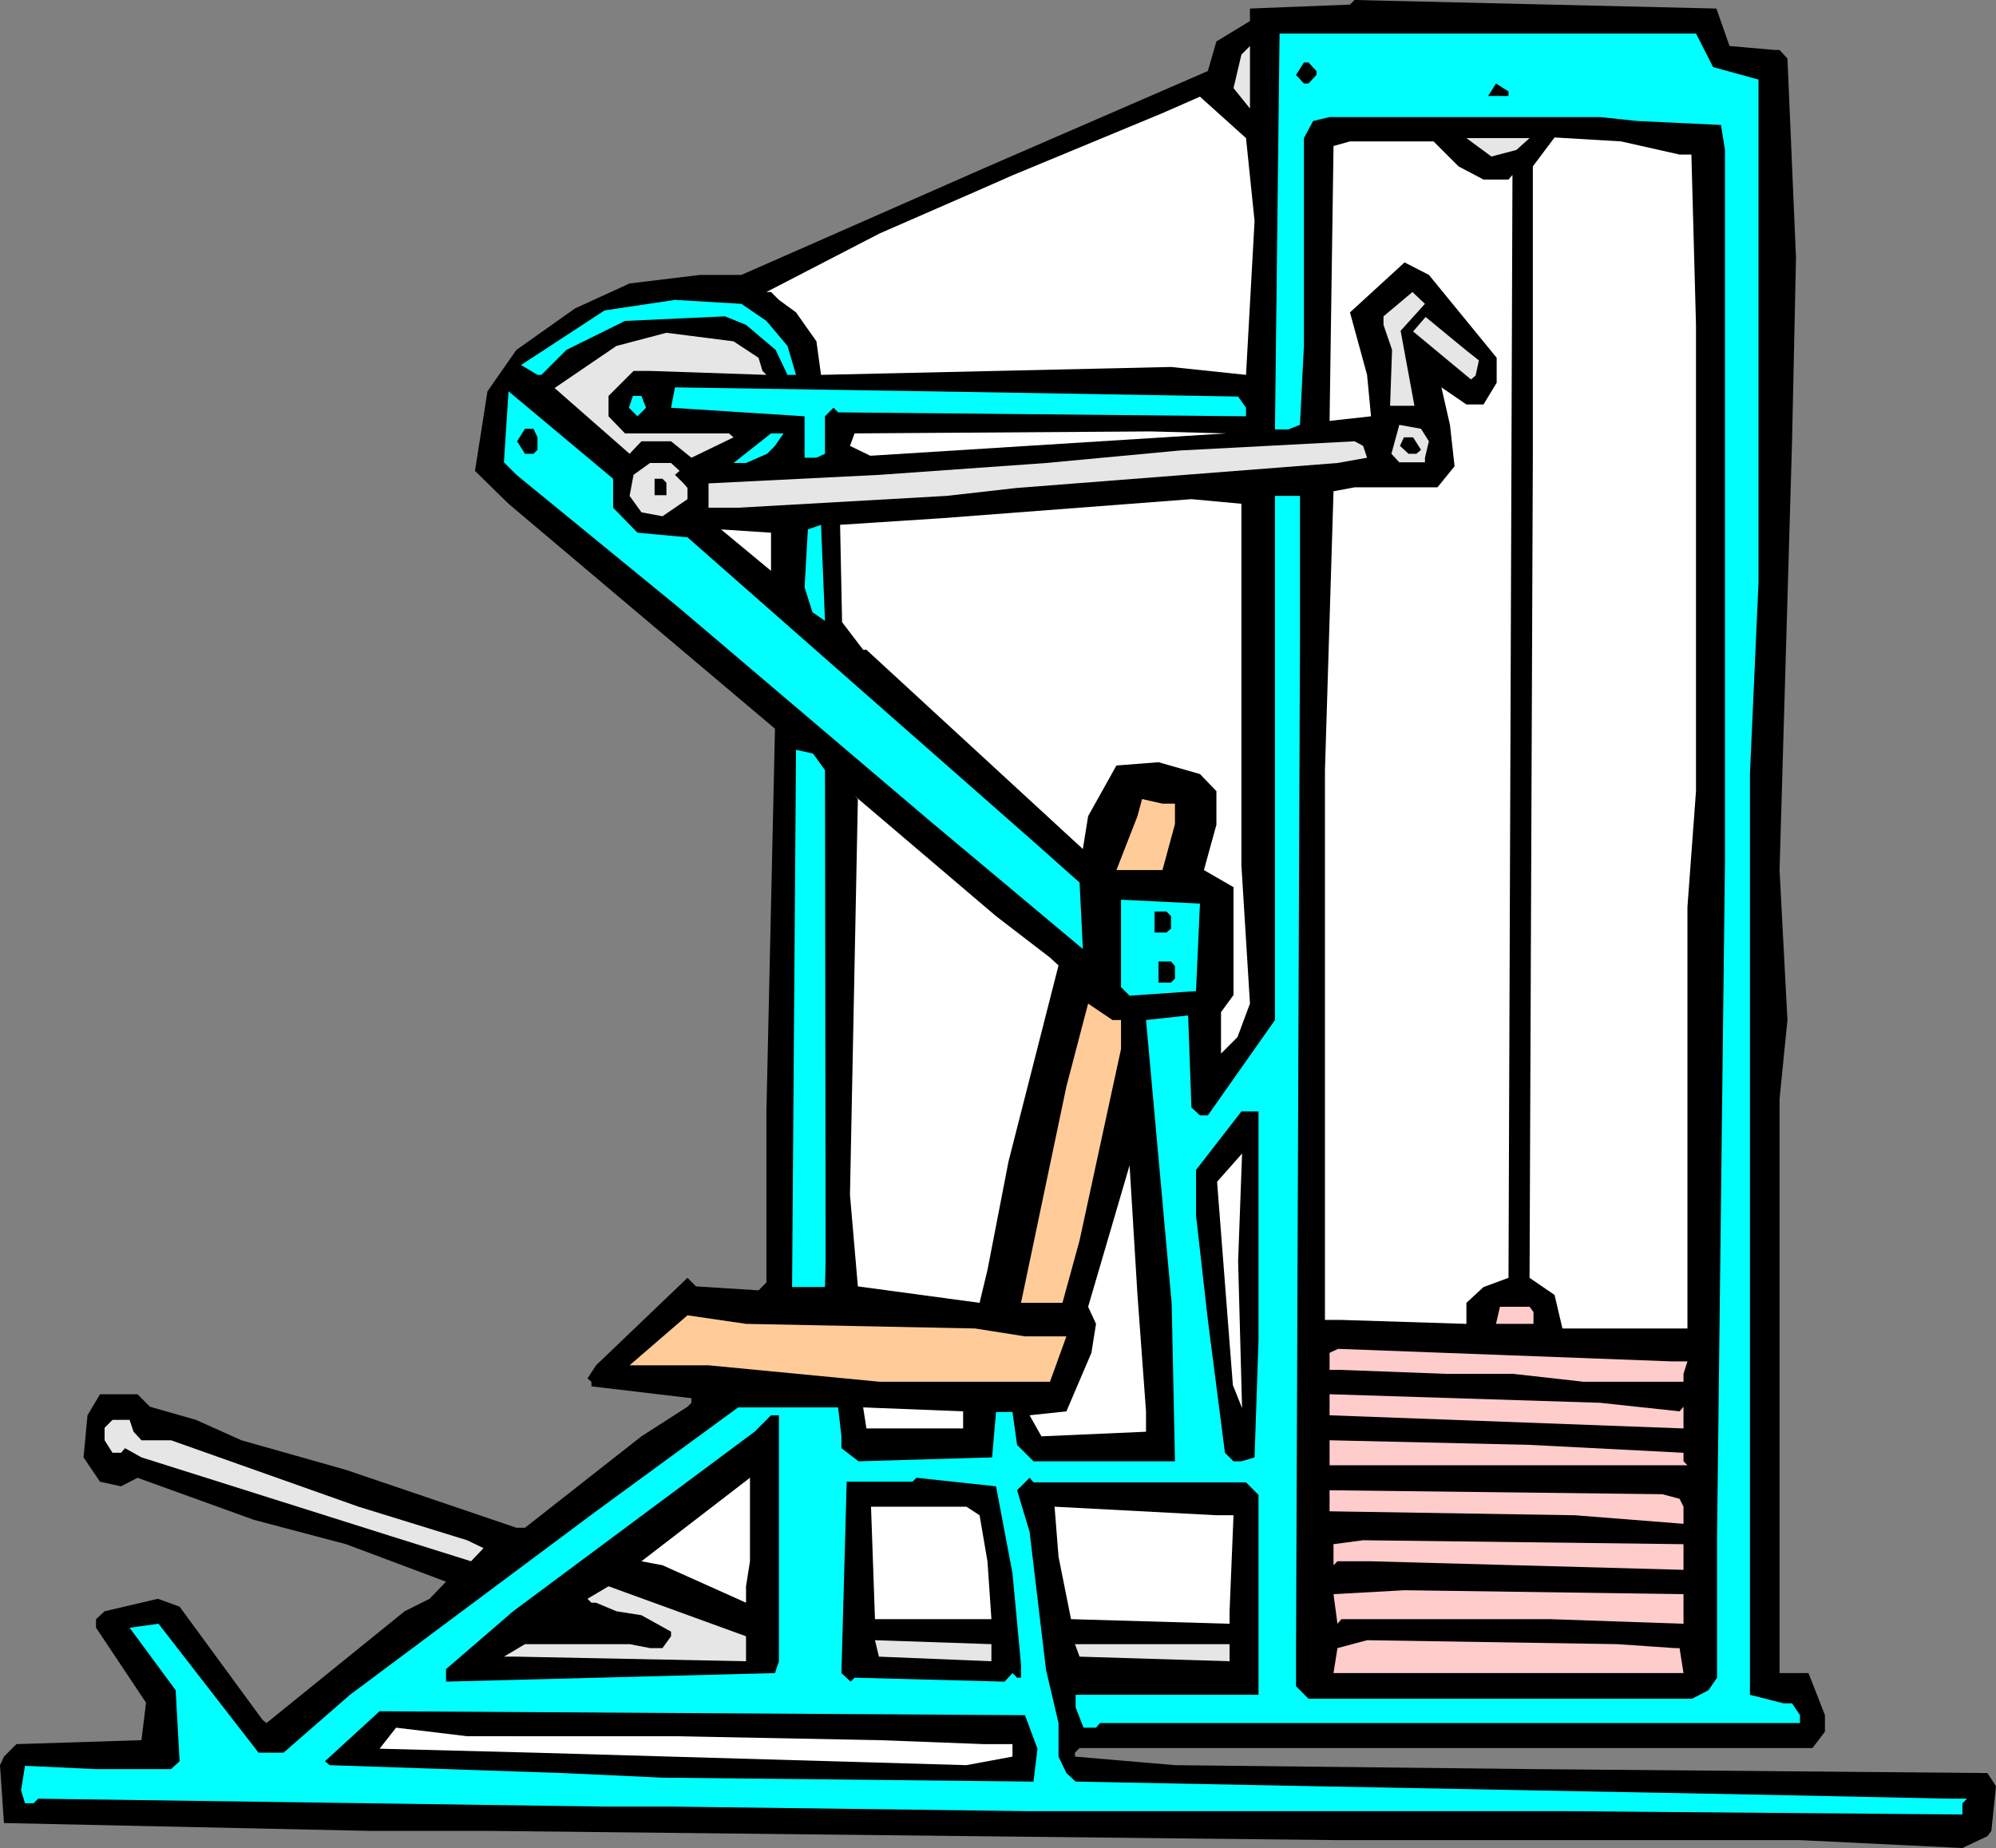 <?xml version="1.0" encoding="UTF-8" standalone="no"?>
<svg
   version="1.0"
   width="129.724mm"
   height="120.126mm"
   id="svg58"
   sodipodi:docname="Triceps 5.wmf"
   xmlns:inkscape="http://www.inkscape.org/namespaces/inkscape"
   xmlns:sodipodi="http://sodipodi.sourceforge.net/DTD/sodipodi-0.dtd"
   xmlns="http://www.w3.org/2000/svg"
   xmlns:svg="http://www.w3.org/2000/svg">
  <rect width="100%" height="100%" fill="#808080" stroke="none"/>
  <sodipodi:namedview
     id="namedview58"
     pagecolor="#ffffff"
     bordercolor="#000000"
     borderopacity="0.25"
     inkscape:showpageshadow="2"
     inkscape:pageopacity="0.0"
     inkscape:pagecheckerboard="0"
     inkscape:deskcolor="#d1d1d1"
     inkscape:document-units="mm" />
  <defs
     id="defs1">
    <pattern
       id="WMFhbasepattern"
       patternUnits="userSpaceOnUse"
       width="6"
       height="6"
       x="0"
       y="0" />
  </defs>
  <path
     style="fill:#000000;fill-opacity:1;fill-rule:evenodd;stroke:none"
     d="m 424.846,11.31 11.15,0.969 h 1.131 l 1.939,2.1 2.101,48.957 -0.97,45.079 -3.07,105.346 1.939,36.839 -1.939,19.389 v 141.053 h 7.11 l 4.04,10.341 v 4.039 l -3.07,4.039 H 265.185 l -1.131,1.131 v 0.969 l 24.563,2.1 87.91,0.969 111.665,0.969 2.101,3.231 -1.131,10.987 -0.97,1.293 -6.141,2.908 -39.915,-1.939 H 328.532 L 120.715,449.819 H 91.142 L 0.97,447.88 0,433.662 l 0.97,-2.1 3.07,-3.07 30.704,-0.969 1.131,-9.21 -12.282,-18.419 v -2.1 l 2.101,-1.939 13.09,-3.07 5.333,1.939 20.362,27.791 0.97,0.808 33.936,-27.467 6.141,-3.07 4.04,-4.201 -24.563,-9.21 -22.624,-5.978 -28.603,-10.341 -4.04,2.1 -5.171,-1.131 -4.04,-5.978 0.97,-10.341 3.07,-5.17 h 9.211 l 3.07,3.07 11.312,3.231 11.15,5.009 25.694,7.271 41.854,14.218 h 2.101 l 28.603,-22.459 11.312,-7.271 0.97,-0.969 v -1.131 l -24.563,-2.908 v -1.131 l -0.97,-0.808 2.101,-3.231 22.462,-21.489 2.101,2.1 15.352,0.969 1.939,-1.939 v -42.009 l 2.101,-94.035 -65.448,-55.258 -8.242,-8.079 3.07,-19.55 7.11,-10.179 14.382,-10.179 13.413,-6.14 17.291,-2.1 h 10.181 l 60.6,-26.66 53.974,-23.428 2.101,-7.271 8.242,-5.009 V 2.1 L 331.603,1.131 332.734,0 l 88.88,2.1 z"
     id="path1" />
  <path
     style="fill:#00ffff;fill-opacity:1;fill-rule:evenodd;stroke:none"
     d="m 420.806,16.48 11.15,3.07 V 143.154 l -2.101,47.018 v 226.202 l 8.242,2.1 h 2.101 l 1.939,2.908 v 1.939 H 270.195 l -0.97,1.131 h -3.07 l -1.939,-5.009 v -3.07 h 44.925 v -49.118 l -3.07,-3.07 h -52.197 l -0.97,-1.131 -3.07,3.07 3.07,10.179 4.04,33.93 3.07,13.087 v 8.24 l 1.939,4.039 2.262,2.1 58.338,1.131 110.534,2.1 45.894,0.969 h 4.202 l -1.131,1.131 v 2.747 l -97.283,-0.808 H 252.904 l -88.072,-1.131 H 148.51 L 9.373,441.902 8.242,443.033 H 6.141 l -0.97,-3.231 0.97,-5.978 17.453,0.808 h 18.422 l 2.101,-1.939 -0.97,-17.45 -11.312,-15.349 7.11,-0.969 24.563,31.668 h 6.141 L 85.971,416.373 146.409,371.294 181.315,345.766 h 24.563 l 0.808,7.109 v 2.908 l 4.202,3.231 32.805,-0.969 0.97,-11.149 h 4.04 l 1.131,8.079 4.04,4.039 h 34.744 l -0.808,-38.778 -6.302,-69.638 10.342,-1.131 0.808,22.62 2.101,1.939 h 1.939 l 16.483,-23.428 V 121.826 h 6.141 v 35.708 l -0.97,249.469 v 7.271 l 3.07,3.07 h 94.213 l 4.04,-2.1 2.101,-3.07 v -34.738 l 1.939,-165.612 V 36.839 l -0.97,-6.14 -20.523,-0.969 -9.211,-0.969 h -66.418 l -4.04,0.969 -2.262,4.201 v 51.057 l -0.97,19.389 -2.909,1.131 h -3.232 l 1.131,-97.267 h 102.293 z"
     id="path2" />
  <path
     style="fill:#e6e6e6;fill-opacity:1;fill-rule:evenodd;stroke:none"
     d="m 303,21.651 1.939,-8.24 2.101,-2.1 v 15.349 z"
     id="path3" />
  <path
     style="fill:#000000;fill-opacity:1;fill-rule:evenodd;stroke:none"
     d="m 323.361,17.45 v 0.969 l -1.939,2.1 h -1.131 l -1.939,-2.1 1.939,-3.07 h 1.131 z"
     id="path4" />
  <path
     style="fill:#000000;fill-opacity:1;fill-rule:evenodd;stroke:none"
     d="m 370.548,23.59 h -5.01 l 1.939,-3.07 3.07,1.939 z"
     id="path5" />
  <path
     style="fill:#ffffff;fill-opacity:1;fill-rule:evenodd;stroke:none"
     d="m 308.171,54.288 -2.101,37.808 -18.422,-1.939 -85.971,1.939 -1.131,-8.24 -5.01,-7.109 -4.202,-3.07 -1.939,-1.939 h -1.131 l 27.795,-14.38 25.533,-11.149 6.949,-3.07 37.006,-15.349 9.211,-4.039 11.312,10.179 z"
     id="path6" />
  <path
     style="fill:#e6e6e6;fill-opacity:1;fill-rule:evenodd;stroke:none"
     d="m 372.488,36.839 -6.141,1.616 -6.141,-4.524 h 15.514 z"
     id="path7" />
  <path
     style="fill:#ffffff;fill-opacity:1;fill-rule:evenodd;stroke:none"
     d="m 412.564,37.97 h 2.909 l 1.131,41.847 V 194.372 l -2.101,28.437 v 103.568 h -30.704 l -1.939,-8.24 -6.141,-4.201 0.808,-202.451 V 40.878 l 5.333,-7.109 16.322,0.969 z"
     id="path8" />
  <path
     style="fill:#ffffff;fill-opacity:1;fill-rule:evenodd;stroke:none"
     d="m 358.267,40.878 6.141,3.231 h 6.141 l 0.97,-1.131 -0.97,270.958 -6.141,2.262 -4.202,3.878 v 5.17 l -30.704,-0.969 h -4.04 V 189.202 l 2.101,-68.507 5.171,-0.969 h 20.362 l 4.202,-5.17 -1.131,-10.179 -2.101,-9.21 6.141,4.201 h 4.202 l 3.232,-5.332 v -6.14 l -16.645,-20.358 -5.979,-3.07 -13.413,12.28 4.202,15.349 0.97,10.179 -10.181,1.131 0.97,-67.537 4.04,-1.131 H 352.126 Z"
     id="path9" />
  <path
     style="fill:#00ffff;fill-opacity:1;fill-rule:evenodd;stroke:none"
     d="m 188.264,78.848 5.171,6.14 2.101,7.109 h -2.101 l -2.909,-6.14 -7.272,-6.14 -5.171,-2.1 -24.563,1.131 -14.382,7.109 -6.141,6.14 h -0.97 l -4.04,-2.424 20.523,-13.411 17.291,-2.585 16.322,0.969 z"
     id="path10" />
  <path
     style="fill:#e6e6e6;fill-opacity:1;fill-rule:evenodd;stroke:none"
     d="m 344.046,81.271 3.394,18.419 h -5.979 l 0.485,-13.734 -2.101,-6.14 v -2.1 l 7.11,-5.978 3.07,2.908 z"
     id="path11" />
  <path
     style="fill:#e6e6e6;fill-opacity:1;fill-rule:evenodd;stroke:none"
     d="m 363.276,88.542 -0.808,3.716 -1.131,0.969 -14.221,-11.795 3.07,-3.555 10.019,8.24 z"
     id="path12" />
  <path
     style="fill:#e6e6e6;fill-opacity:1;fill-rule:evenodd;stroke:none"
     d="m 186.325,87.896 0.97,3.231 0.97,0.969 -28.603,-0.969 h -4.04 l -6.141,6.14 v 5.009 l 4.04,4.201 h 25.533 l 1.131,0.969 -10.342,5.009 -5.01,-4.039 h -7.272 l -2.909,3.07 -18.422,-16.157 15.19,-10.341 12.282,-3.231 16.483,2.1 z"
     id="path13" />
  <path
     style="fill:#00ffff;fill-opacity:1;fill-rule:evenodd;stroke:none"
     d="m 150.611,124.734 5.979,6.14 12.282,1.131 85.971,75.616 10.342,9.21 0.808,16.319 -37.814,-31.668 -61.408,-52.188 -39.915,-32.638 -3.07,-3.07 1.131,-17.45 25.694,21.489 z"
     id="path14" />
  <path
     style="fill:#00ffff;fill-opacity:1;fill-rule:evenodd;stroke:none"
     d="m 158.691,100.175 -2.101,2.1 -2.101,-2.1 0.97,-2.908 h 2.101 z"
     id="path15" />
  <path
     style="fill:#00ffff;fill-opacity:1;fill-rule:evenodd;stroke:none"
     d="m 304.131,97.428 1.939,2.747 v 2.1 l -100.192,-0.969 -1.131,-1.131 -2.101,2.1 v 9.21 l -2.101,0.969 h -2.909 v -10.179 l -32.805,-2.1 0.97,-5.009 72.074,1.131 z"
     id="path16" />
  <path
     style="fill:#e6e6e6;fill-opacity:1;fill-rule:evenodd;stroke:none"
     d="m 350.995,108.415 -0.97,4.039 v 1.131 h -6.302 l -1.939,-2.1 1.939,-7.109 5.333,0.969 z"
     id="path17" />
  <path
     style="fill:#000000;fill-opacity:1;fill-rule:evenodd;stroke:none"
     d="m 132.027,107.446 v 3.07 l -0.97,0.969 h -2.101 l -1.939,-3.07 1.939,-3.07 h 2.101 z"
     id="path18" />
  <path
     style="fill:#00ffff;fill-opacity:1;fill-rule:evenodd;stroke:none"
     d="m 190.365,109.546 -1.939,1.939 -5.171,2.262 h -3.07 l 9.211,-7.271 h 3.07 z"
     id="path19" />
  <path
     style="fill:#ffffff;fill-opacity:1;fill-rule:evenodd;stroke:none"
     d="m 301.222,106.477 -87.425,5.493 -5.01,-2.424 1.131,-3.07 72.72,-0.485 z"
     id="path20" />
  <path
     style="fill:#000000;fill-opacity:1;fill-rule:evenodd;stroke:none"
     d="m 349.056,110.516 -1.131,0.969 h -1.939 l -2.101,-1.939 0.97,-2.1 h 2.262 z"
     id="path21" />
  <path
     style="fill:#e6e6e6;fill-opacity:1;fill-rule:evenodd;stroke:none"
     d="m 335.804,112.455 -7.272,1.293 -78.861,6.14 -17.13,1.939 -51.227,2.908 h -7.272 v -5.978 l 42.016,-2.1 40.885,-2.908 32.805,-3.07 42.986,-2.262 2.101,1.131 z"
     id="path22" />
  <path
     style="fill:#e6e6e6;fill-opacity:1;fill-rule:evenodd;stroke:none"
     d="m 166.933,115.686 -1.131,0.969 2.101,2.1 0.97,1.131 v 2.747 l -6.141,4.201 -5.171,-0.969 -2.909,-4.039 0.97,-5.17 4.04,-2.908 h 5.171 z"
     id="path23" />
  <path
     style="fill:#000000;fill-opacity:1;fill-rule:evenodd;stroke:none"
     d="m 163.701,118.594 v 3.07 h -2.909 v -4.039 h 1.939 z"
     id="path24" />
  <path
     style="fill:#ffffff;fill-opacity:1;fill-rule:evenodd;stroke:none"
     d="m 304.939,212.63 2.101,33.93 -3.07,8.24 -4.04,4.039 v -10.179 l 3.07,-4.201 v -26.498 l -7.272,-4.201 3.07,-11.149 v -8.24 l -4.04,-4.201 -10.181,-2.908 -10.342,0.808 -6.949,12.441 -1.293,8.079 -53.166,-48.957 h -0.808 l -5.171,-6.786 -0.485,-23.913 24.886,-1.616 61.408,-4.686 12.282,1.131 z"
     id="path25" />
  <path
     style="fill:#00ffff;fill-opacity:1;fill-rule:evenodd;stroke:none"
     d="m 199.576,150.424 -1.939,-6.14 0.808,-14.218 3.232,-1.131 0.97,23.59 z"
     id="path26" />
  <path
     style="fill:#ffffff;fill-opacity:1;fill-rule:evenodd;stroke:none"
     d="m 189.395,140.245 -12.282,-10.179 12.282,0.808 z"
     id="path27" />
  <path
     style="fill:#00ffff;fill-opacity:1;fill-rule:evenodd;stroke:none"
     d="m 202.808,309.897 -0.162,6.301 h -8.08 l 0.97,-132.005 4.202,0.969 2.909,4.039 z"
     id="path28" />
  <path
     style="fill:#ffffff;fill-opacity:1;fill-rule:evenodd;stroke:none"
     d="m 257.913,235.25 2.101,1.939 -12.282,48.149 -5.171,26.66 -1.939,8.079 -29.896,-4.039 -1.939,-22.459 1.939,-97.267 -0.808,-0.808 34.744,29.568 z"
     id="path29" />
  <path
     style="fill:#ffcc99;fill-opacity:1;fill-rule:evenodd;stroke:none"
     d="m 288.617,197.442 v 5.009 l -3.07,11.31 h -11.312 l 5.171,-13.249 1.131,-4.201 5.01,1.131 z"
     id="path30" />
  <path
     style="fill:#00ffff;fill-opacity:1;fill-rule:evenodd;stroke:none"
     d="m 293.788,243.49 -16.322,1.131 -2.101,-2.1 v -21.489 l 19.392,0.969 z"
     id="path31" />
  <path
     style="fill:#000000;fill-opacity:1;fill-rule:evenodd;stroke:none"
     d="m 287.648,225.071 v 3.07 l -1.131,0.969 h -2.909 v -5.17 h 2.909 z"
     id="path32" />
  <path
     style="fill:#000000;fill-opacity:1;fill-rule:evenodd;stroke:none"
     d="m 288.617,237.351 v 3.07 l -0.97,0.969 h -3.07 v -5.17 h 3.07 z"
     id="path33" />
  <path
     style="fill:#ffcc99;fill-opacity:1;fill-rule:evenodd;stroke:none"
     d="m 275.366,250.6 v 7.109 l -10.181,47.018 -4.202,15.349 h -10.181 l 11.15,-53.157 5.333,-20.358 5.979,4.039 z"
     id="path34" />
  <path
     style="fill:#000000;fill-opacity:1;fill-rule:evenodd;stroke:none"
     d="m 309.14,329.286 -0.97,28.76 -3.232,0.969 h -1.939 l -2.101,-2.1 -4.202,-32.638 -2.909,-25.69 v -11.149 l 11.15,-14.38 h 4.202 z"
     id="path35" />
  <path
     style="fill:#ffffff;fill-opacity:1;fill-rule:evenodd;stroke:none"
     d="m 305.1,345.928 -2.262,-5.655 -3.878,-49.926 6.141,-6.948 -0.97,26.498 z"
     id="path36" />
  <path
     style="fill:#ffffff;fill-opacity:1;fill-rule:evenodd;stroke:none"
     d="m 281.507,346.735 v 5.009 l -25.694,1.131 -2.909,-5.17 9.05,-0.969 6.141,-14.38 1.131,-7.109 -1.939,-4.201 10.181,-34.738 1.939,31.83 z"
     id="path37" />
  <path
     style="fill:#ffcccc;fill-opacity:1;fill-rule:evenodd;stroke:none"
     d="m 376.689,322.338 v 2.908 h -9.211 l 0.97,-4.201 h 7.272 z"
     id="path38" />
  <path
     style="fill:#ffcc99;fill-opacity:1;fill-rule:evenodd;stroke:none"
     d="m 239.491,326.377 12.282,1.939 h 10.181 l -4.04,11.149 H 216.059 L 174.043,335.425 h -19.392 l 14.221,-12.28 14.382,2.1 z"
     id="path39" />
  <path
     style="fill:#ffcccc;fill-opacity:1;fill-rule:evenodd;stroke:none"
     d="m 414.504,334.456 -0.97,3.07 v 1.939 h -24.563 l -17.291,-1.939 H 355.196 l -25.694,-0.969 h -2.909 v -4.201 l 2.101,-0.969 81.77,3.07 z"
     id="path40" />
  <path
     style="fill:#ffcccc;fill-opacity:1;fill-rule:evenodd;stroke:none"
     d="m 412.564,346.735 0.97,-1.131 v 5.332 l -86.941,-3.231 v -5.17 l 66.418,2.1 z"
     id="path41" />
  <path
     style="fill:#ffffff;fill-opacity:1;fill-rule:evenodd;stroke:none"
     d="m 236.582,350.936 h -23.755 l -0.808,-5.17 24.563,0.969 z"
     id="path42" />
  <path
     style="fill:#000000;fill-opacity:1;fill-rule:evenodd;stroke:none"
     d="m 191.334,408.133 -0.97,2.908 -80.8,2.1 v -3.07 l 16.483,-14.218 59.307,-44.109 4.04,-4.039 h 1.939 z"
     id="path43" />
  <path
     style="fill:#e6e6e6;fill-opacity:1;fill-rule:evenodd;stroke:none"
     d="m 32.805,351.744 1.939,2.1 h 7.272 l 46.056,16.319 26.664,8.24 4.04,1.939 -3.07,3.231 -19.554,-6.14 -61.408,-19.389 -4.04,-2.262 -0.97,1.131 h -2.101 l -1.939,-3.07 v -3.07 l 1.939,-1.939 h 4.202 z"
     id="path44" />
  <path
     style="fill:#ffcccc;fill-opacity:1;fill-rule:evenodd;stroke:none"
     d="m 413.534,356.914 v 2.1 l 0.97,0.969 h -87.91 v -6.14 l 49.126,1.131 z"
     id="path45" />
  <path
     style="fill:#ffffff;fill-opacity:1;fill-rule:evenodd;stroke:none"
     d="m 183.254,389.714 v 4.039 l -20.523,-9.21 -5.171,-0.969 26.664,-20.52 v 20.52 z"
     id="path46" />
  <path
     style="fill:#000000;fill-opacity:1;fill-rule:evenodd;stroke:none"
     d="m 248.702,386.482 2.101,22.459 v 3.231 h -0.97 l -1.131,-1.131 -1.939,2.1 -36.845,-0.969 -0.97,0.969 -2.262,-2.1 1.293,-47.018 h 16.16 l 0.97,-0.969 19.554,2.1 z"
     id="path47" />
  <path
     style="fill:#ffcccc;fill-opacity:1;fill-rule:evenodd;stroke:none"
     d="m 412.564,368.225 0.97,1.939 v 4.201 l -26.664,-2.1 -60.277,-0.969 v -5.17 l 81.77,0.969 z"
     id="path48" />
  <path
     style="fill:#ffffff;fill-opacity:1;fill-rule:evenodd;stroke:none"
     d="m 240.622,372.264 1.939,11.31 0.97,14.218 h -28.603 l -0.97,-27.629 h 23.432 z"
     id="path49" />
  <path
     style="fill:#ffffff;fill-opacity:1;fill-rule:evenodd;stroke:none"
     d="m 303,372.264 -0.97,23.59 v 3.07 l -38.946,-1.131 -3.07,-15.349 -0.97,-12.28 39.754,2.1 z"
     id="path50" />
  <path
     style="fill:#ffcccc;fill-opacity:1;fill-rule:evenodd;stroke:none"
     d="m 413.534,385.674 -76.76,-2.1 h -8.242 l -0.97,0.969 v -5.17 l 7.272,-0.969 78.699,0.969 z"
     id="path51" />
  <path
     style="fill:#e6e6e6;fill-opacity:1;fill-rule:evenodd;stroke:none"
     d="m 183.254,408.133 -56.398,-1.131 h -3.07 l 5.171,-3.07 h 25.694 l 5.01,0.969 h 3.07 l 2.101,-2.908 v -1.131 l -7.272,-4.039 -6.141,-0.969 -5.01,-2.1 h -1.131 l -0.97,-0.969 5.171,-3.07 33.774,12.28 z"
     id="path52" />
  <path
     style="fill:#ffcccc;fill-opacity:1;fill-rule:evenodd;stroke:none"
     d="m 413.534,398.923 -32.805,-1.131 h -51.227 l -0.97,1.131 -0.97,-7.271 17.453,-0.969 68.518,0.969 z"
     id="path53" />
  <path
     style="fill:#e6e6e6;fill-opacity:1;fill-rule:evenodd;stroke:none"
     d="m 243.531,408.133 -27.634,-1.131 -0.97,-4.039 28.603,0.969 z"
     id="path54" />
  <path
     style="fill:#ffcccc;fill-opacity:1;fill-rule:evenodd;stroke:none"
     d="m 411.433,404.902 h 1.131 l 0.97,6.14 h -85.971 l 0.97,-6.14 7.272,-1.939 61.408,0.969 z"
     id="path55" />
  <path
     style="fill:#e6e6e6;fill-opacity:1;fill-rule:evenodd;stroke:none"
     d="m 302.03,408.133 -36.845,-1.131 -1.131,-3.07 h 37.976 z"
     id="path56" />
  <path
     style="fill:#000000;fill-opacity:1;fill-rule:evenodd;stroke:none"
     d="m 254.843,429.622 -0.97,8.079 -91.142,-0.969 -24.563,-1.131 -57.206,-1.939 -1.131,-0.969 13.413,-12.28 158.529,0.969 z"
     id="path57" />
  <path
     style="fill:#ffffff;fill-opacity:1;fill-rule:evenodd;stroke:none"
     d="m 165.801,426.552 50.258,0.969 25.533,0.969 h 7.11 v 3.07 l -11.312,2.1 -106.333,-3.07 -37.814,-0.969 4.04,-5.17 17.453,2.1 z"
     id="path58" />
</svg>
